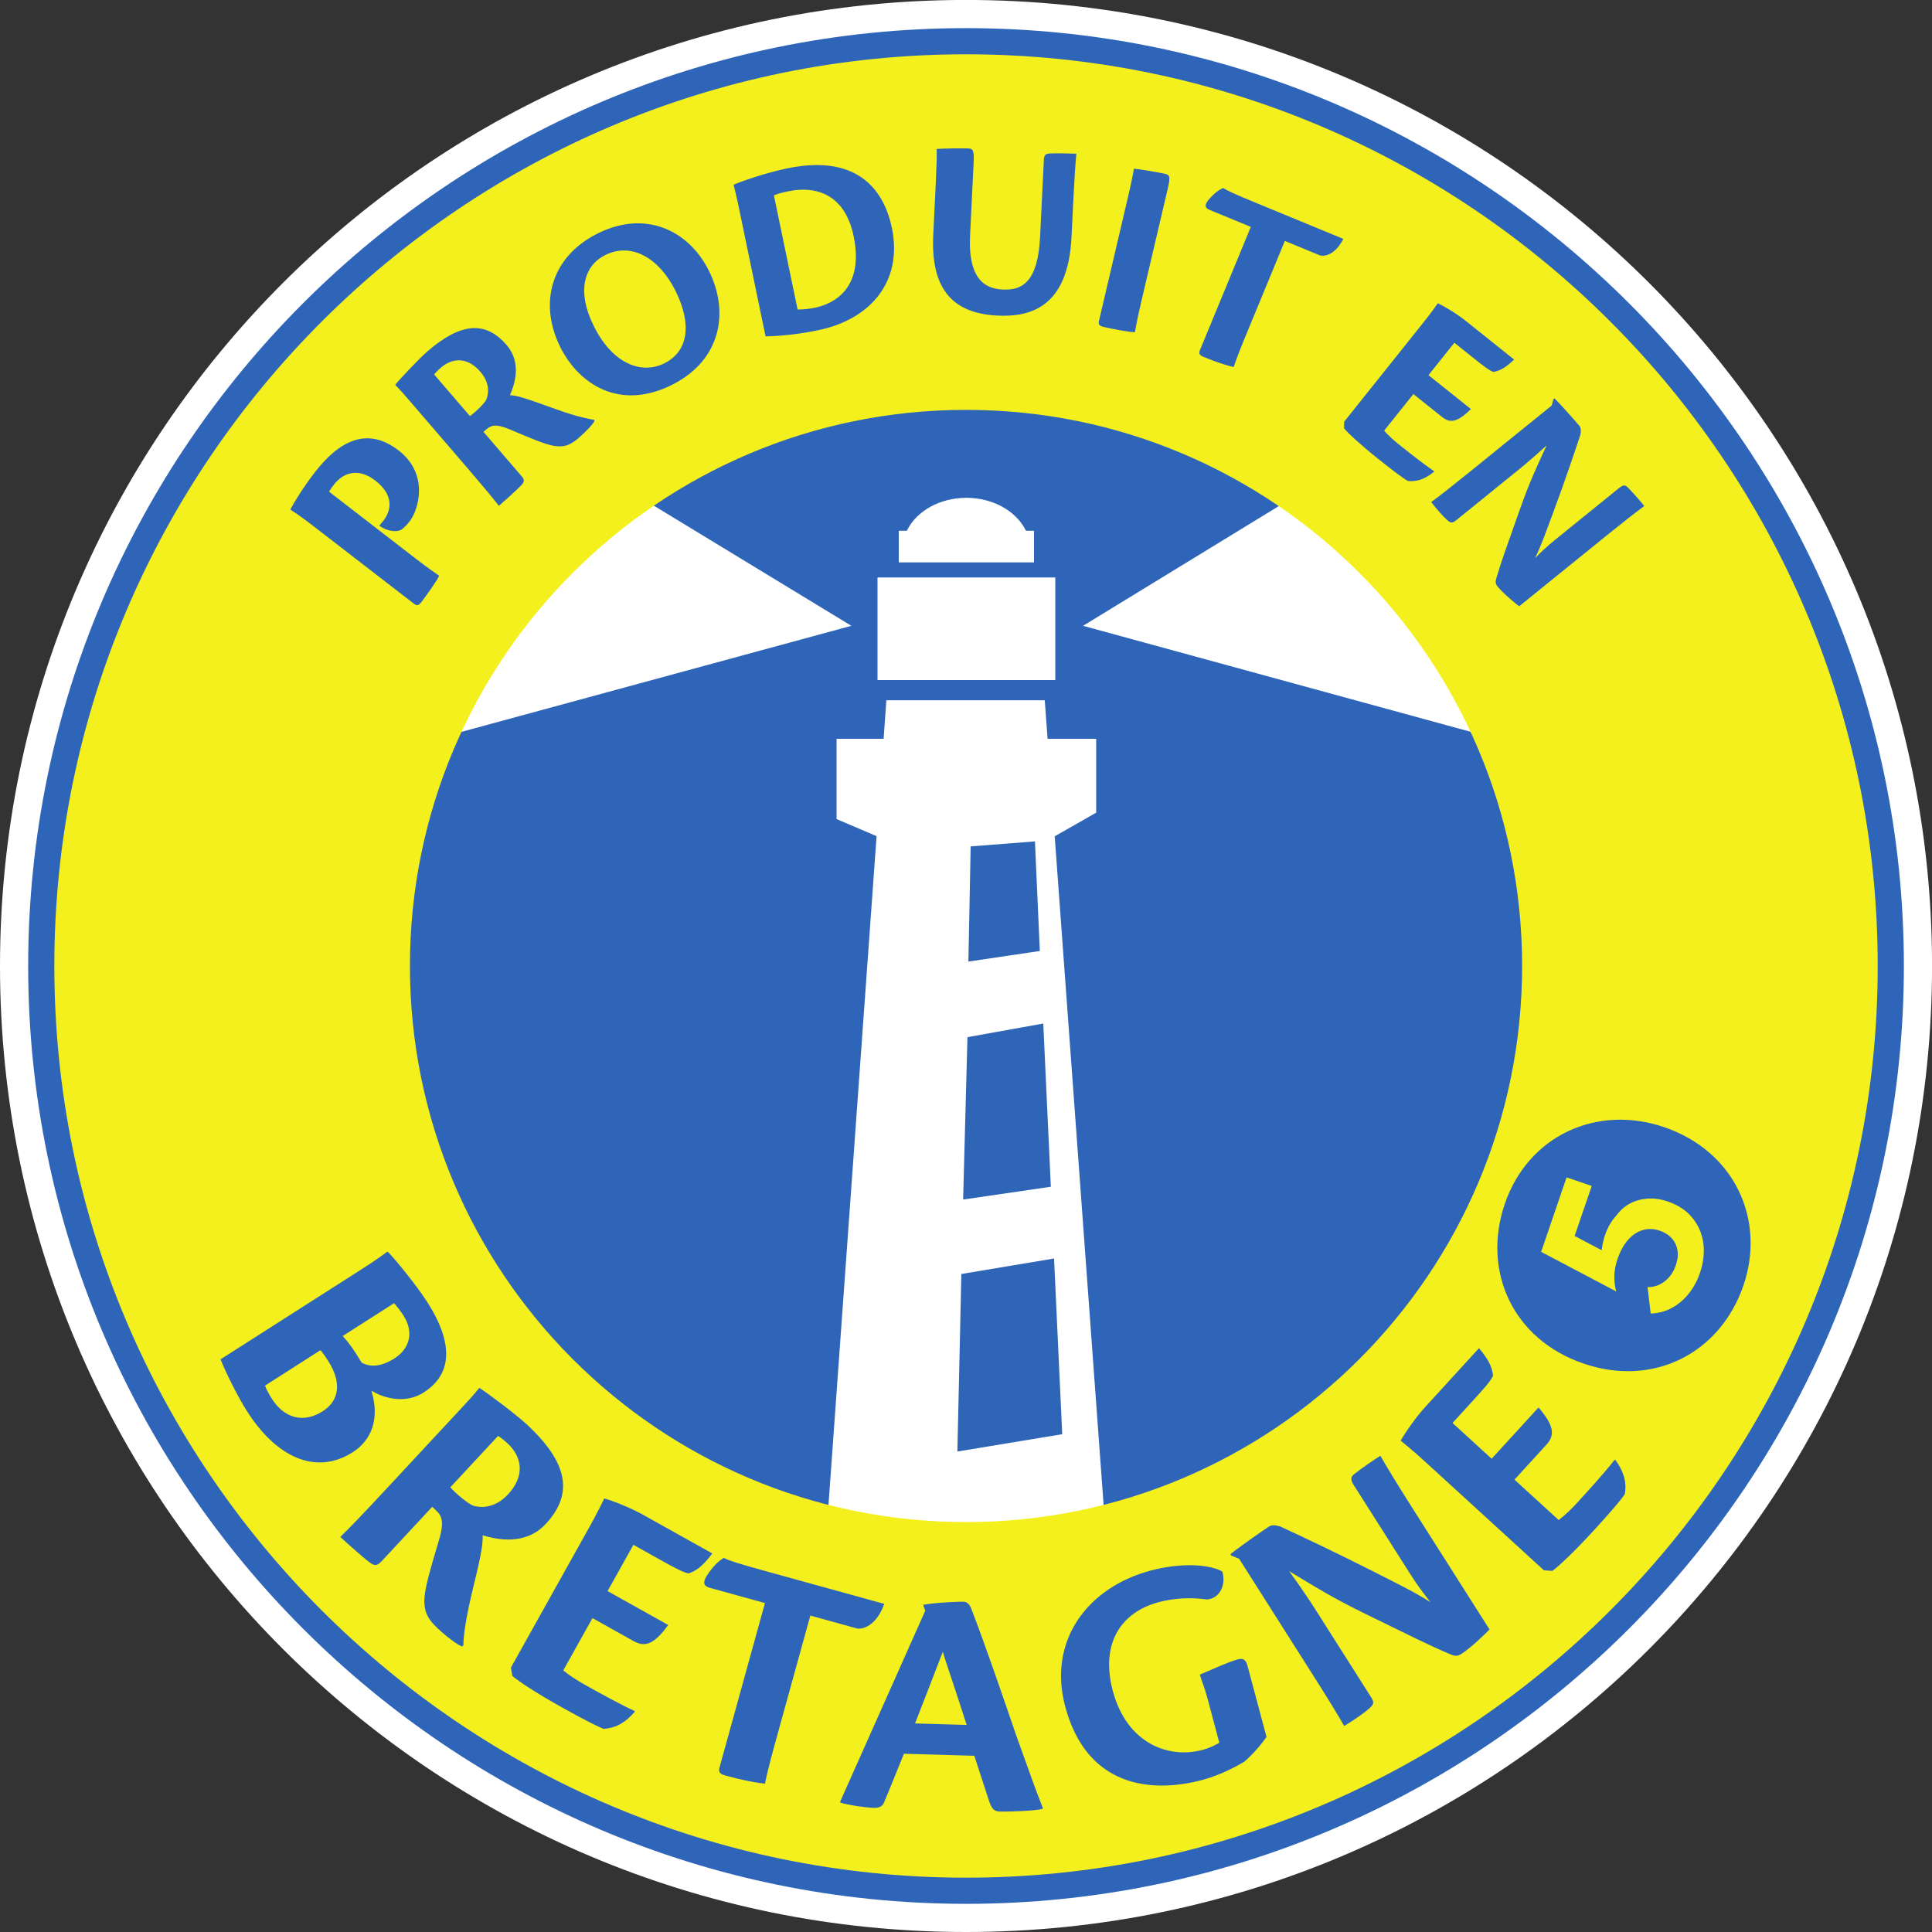 <svg xmlns="http://www.w3.org/2000/svg" viewBox="0 0 172.16 172.16">
  <rect x="0" y="0" width="172.16" height="172.16" fill="#333333" stroke="none"/>
  <path fill="#fff" d="M172.164 86.078c0 47.542-38.54 86.082-86.082 86.082C38.54 172.16 0 133.62 0 86.078 0 38.536 38.54-.004 86.082-.004c47.542 0 86.082 38.54 86.082 86.082"/>
  <path fill="#2e65b8" d="M138.643 86.078c0 29.029-23.532 52.561-52.561 52.561-29.029 0-52.561-23.532-52.561-52.561 0-29.029 23.533-52.562 52.561-52.562 29.029 0 52.561 23.533 52.561 52.562"/>
  <path fill="#fff" d="M53.92 42.417 75.864 55.766 36.778 66.397Zm64.416 0L96.511 55.766l38.874 10.631ZM94.036 60.601H78.194v-9.14h15.843zM80.087 47.294h.715c.017-.035.042-.065.058-.1.848-1.648 2.855-2.827 5.253-2.835 2.398.008 4.408 1.187 5.256 2.835.017.035.042.065.058.1h.713v2.819H80.087zm-6.586 91.33 4.61-64.115-3.564-1.521V65.834h4.191l.247-3.434h14.113l.252 3.434h4.33v6.582l-3.679 2.098h-.017l4.679 63.967s-7.443 1.373-13.378 1.369c-5.934-.003-11.785-1.227-11.785-1.227"/>
  <path fill="#2f65b7" d="m86.495 75.421-.201 10.265 6.364-.944-.434-9.764-5.73.443M86.21 92.421l-.386 14.47 7.816-1.14-.674-14.545-6.756 1.215M85.666 113.524l-.354 15.821 9.343-1.545-.729-15.656-8.261 1.38"/>
  <path fill="#f4f01e" d="M86.082 135.631c-27.368 0-49.553-22.185-49.553-49.553 0-27.367 22.185-49.554 49.553-49.554 27.368 0 49.553 22.186 49.553 49.554 0 27.368-22.185 49.553-49.553 49.553zm0-132.319c-45.71 0-82.766 37.055-82.766 82.766 0 45.711 37.056 82.766 82.766 82.766 45.71 0 82.766-37.055 82.766-82.766 0-45.71-37.056-82.766-82.766-82.766"/>
  <path fill="#2e65b9" d="M30.538 119.051c.566.613.97 1.19 1.687 2.368.716.413 1.717.4 2.904-.358 1.557-.995 1.66-2.522.839-3.808-.253-.395-.665-.932-.856-1.123zm-6.921 4.42c.115.344.391.83.611 1.176 1.09 1.705 2.78 2.227 4.535 1.105 1.483-.947 1.694-2.578.494-4.457-.222-.346-.427-.667-.697-.982zm7.875-9.902c1.31-.836 2.027-1.294 3.043-2.047.558.548 2.538 2.938 3.548 4.52 3.062 4.796 1.302 6.999-.329 8.041-1.532.979-3.365.617-4.659-.157.78 2.529-.022 4.434-1.654 5.476-3.312 2.116-6.827.428-9.416-3.627-.837-1.31-1.909-3.479-2.374-4.644l11.841-7.562M40.129 132.53c.434.523 1.633 1.519 2.073 1.649.441.128 1.778.371 3.077-1.026 1.518-1.633 1.249-3.325-.04-4.524-.258-.24-.579-.498-.855-.674zm-6.153 6.618c-.4.429-.63.374-1.035.079-.683-.515-2.121-1.812-2.616-2.272.842-.82 2.043-2.067 3.721-3.871l6.693-7.197c.979-1.052 1.458-1.568 1.975-2.21.616.372 3.262 2.352 4.25 3.271 3.674 3.416 4.148 6.181 1.671 8.845-1.838 1.978-4.413 1.385-5.63 1.014.073.869-.341 2.608-.793 4.472-.668 2.744-.886 4.184-.926 5.348l-.08.085c-.292-.031-1.316-.782-2.175-1.581-.903-.839-1.301-1.531-1.202-2.8.087-1.041.512-2.489 1.308-5.155.499-1.7.171-2.165-.323-2.625l-.301-.279-4.535 4.878M52.121 136.792c.687-1.229 1.172-2.101 1.726-3.27.92.279 2.326.828 3.53 1.5l6.096 3.405c-.966 1.308-1.596 1.595-2.104 1.781-.495-.074-1.52-.646-2.647-1.276l-2.279-1.274-2.303 4.124 5.404 3.018c-1.345 1.869-2.164 1.951-3.086 1.436l-3.663-2.047-2.604 4.663c.558.446 1.119.827 1.964 1.298.999.557 2.971 1.659 4.386 2.314l.023.08c-.997 1.122-1.853 1.45-2.761 1.514-.427-.138-1.686-.773-3.734-1.917-2.331-1.302-3.873-2.331-4.417-2.802l-.124-.741 6.594-11.809M68.165 142.846l-4.921-1.358c-.509-.142-.673-.431-.243-1.103.584-.904 1.092-1.311 1.497-1.566.478.255 1.262.502 3.977 1.252l10.322 2.85c-.642 1.771-1.685 2.243-2.374 2.206l-4.214-1.164-3.18 11.509c-.539 1.952-.741 2.9-.868 3.473-.916-.1-2.155-.35-3.513-.727-.452-.124-.655-.272-.537-.696l4.055-14.678M86.141 153.709c-1.131-3.524-1.862-5.6-2.129-6.518-.666 1.712-1.524 3.976-2.474 6.384zm-5.592 2.565c-.569 1.392-1.423 3.539-1.801 4.408-.155.289-.394.428-.892.415-.763-.023-2.253-.243-2.979-.468l.004-.117c1.57-3.535 6.311-14.166 7.566-16.975l-.19-.533c1.297-.227 3.294-.285 3.617-.275.234.006.494.16.658.575 1.282 3.295 3.175 8.867 4.04 11.386 1.14 3.174 1.791 5.011 2.338 6.378l-.003.117c-.681.185-3.03.263-3.793.241-.498-.015-.728-.168-.998-.997-.485-1.482-.834-2.578-1.293-3.97l-6.274-.184M107.602 151.351c-.258-.964-.486-1.479-.689-2.124 1.039-.428 2.494-1.121 3.372-1.356.482-.128.726-.01.885.584l1.688 6.32c-.48.705-1.248 1.579-1.964 2.195-.966.592-2.363 1.269-3.752 1.639-4.62 1.235-10.315.6-12.222-6.543-1.574-5.895 2.022-10.62 7.605-12.11 3.004-.802 5.428-.478 6.397.082.369 1.268-.295 2.418-1.369 2.491-1.326-.192-2.862-.145-4.308.24-3.231.863-5.244 3.556-4.079 7.92 1.234 4.62 4.901 6.07 7.989 5.245.709-.19 1.266-.491 1.499-.643l-1.052-3.94M109.716 138.616l-.079-.122c.497-.421 2.944-2.149 3.44-2.464.272-.172.581-.124 1.001-.009 1.522.7 5.195 2.433 8.172 3.948 2.156 1.097 3.807 1.891 5.22 2.801-1.196-1.5-1.643-2.259-2.445-3.521l-4.388-6.908c-.362-.57-.252-.779.129-1.055.745-.578 1.646-1.184 2.24-1.561.626 1.095 1.514 2.547 2.819 4.603l6.904 10.869c-.201.232-1.639 1.632-2.481 2.167-.371.236-.583.232-1.01.05-2.096-.892-3.697-1.717-7.473-3.558-3.067-1.492-4.591-2.469-6.896-3.855 1.596 2.184 2.373 3.463 3.175 4.724l4.136 6.513c.315.495.213.663-.185 1.02-.398.357-1.333 1.02-2.215 1.546-.58-1.022-1.467-2.474-2.788-4.553l-6.574-10.351-.702-.284M127.6 130.806c-1.039-.95-1.775-1.623-2.788-2.429.483-.831 1.341-2.074 2.271-3.091l4.711-5.152c1.052 1.24 1.187 1.92 1.252 2.456-.187.466-.979 1.331-1.849 2.284l-1.762 1.927 3.485 3.186 4.178-4.567c1.509 1.738 1.4 2.553.688 3.332l-2.831 3.096 3.94 3.603c.561-.44 1.06-.899 1.713-1.614.772-.844 2.296-2.51 3.259-3.737l.083-.004c.865 1.228.988 2.136.841 3.035-.232.384-1.139 1.463-2.721 3.195-1.803 1.969-3.157 3.235-3.741 3.655l-.749-.049-9.979-9.126M28.375 47.225c-.871-.673-1.615-1.248-2.506-1.82.288-.56 1.138-1.96 2.175-3.303 2.201-2.849 4.687-4.116 7.481-1.958 2.686 2.074 1.812 5.195 1.002 6.279-.182.236-.55.675-.828.809-.383.196-1.244.112-1.898-.394.07-.091.243-.276.355-.421.686-.89 1.018-2.256-.724-3.602-1.525-1.178-2.867-.679-3.68.375-.112.145-.294.381-.426.626l7.622 5.888c1.27.981 1.807 1.337 2.183 1.599-.147.378-1.144 1.782-1.565 2.326-.238.309-.391.394-.662.183l-8.53-6.588M41.872 37.073c.445-.292 1.322-1.137 1.461-1.468.139-.331.444-1.349-.529-2.479-1.136-1.323-2.475-1.261-3.519-.364-.209.179-.438.407-.599.605zm4.606 5.357c.299.348.237.522-.029.811-.46.486-1.593 1.491-1.993 1.834-.564-.725-1.429-1.767-2.684-3.228L36.762 36.02c-.732-.852-1.091-1.269-1.545-1.725.342-.447 2.111-2.329 2.912-3.019 2.974-2.556 5.164-2.684 7.018-.527 1.375 1.6.692 3.549.297 4.463.682.019 1.996.492 3.406 1.005 2.074.759 3.174 1.052 4.074 1.185l.06.071c-.05.224-.722.953-1.418 1.552-.731.628-1.302.878-2.281.69-.801-.157-1.89-.614-3.891-1.464-1.278-.536-1.667-.321-2.068.023l-.244.209 3.395 3.948M52.954 29.135c1.677 3.315 4.236 4.257 6.262 3.232 2.15-1.088 2.456-3.531.944-6.519-1.398-2.763-3.837-4.331-6.252-3.109-1.781.901-2.611 3.121-.954 6.396zM63.146 24.08c1.874 3.704 1.115 7.996-3.224 10.192-4.728 2.391-8.34-.073-9.966-3.287-1.947-3.848-.952-8.028 3.264-10.161 4.258-2.155 8.114-.325 9.926 3.256M71.074 27.579c.562 0 1.044-.052 1.56-.16 1.64-.34 4.401-1.709 3.432-6.381-.694-3.347-2.921-4.595-5.863-3.984-.652.135-.979.249-1.24.351zm-5.136-8.609c-.317-1.528-.428-1.949-.567-2.507.556-.256 2.782-1.045 4.781-1.461 6.671-1.383 8.722 2.408 9.323 5.307.997 4.805-1.94 8.156-6.544 9.111-1.662.345-3.15.513-4.711.556L65.938 18.969M86.444 20.953c-.196 4.009 1.397 4.775 2.909 4.849 1.741.084 3.133-.673 3.33-4.705l.336-6.873c.022-.457.209-.54.555-.547.691-.035 1.883 0 2.341.023-.09.913-.179 2.264-.273 4.165l-.159 3.253c-.307 6.3-3.701 7.145-6.61 7.003-4.078-.2-5.942-2.472-5.711-7.191l.229-4.696c.074-1.536.098-2.476.075-2.96.462-.045 2.323-.069 2.85-.044.435.023.493.255.438 1.377l-.31 6.345M100.441 17.876c.35-1.495.542-2.415.597-2.849.463.037 2.296.349 2.809.469.425.1.439.339.204 1.343l-2.342 9.999c-.366 1.563-.494 2.309-.577 2.761-.405.023-2.184-.324-2.765-.46-.38-.088-.52-.192-.431-.572l2.505-10.691M111.459 20.217l-3.688-1.521c-.382-.157-.482-.397-.084-.879.539-.645.972-.913 1.31-1.072.347.243.932.509 2.967 1.349l7.738 3.192c-.666 1.313-1.52 1.581-2.052 1.485l-3.159-1.303-3.56 8.628c-.604 1.463-.851 2.18-1.004 2.612-.701-.164-1.639-.477-2.656-.897-.339-.14-.482-.273-.351-.592l4.54-11.003M126.376 29.32c.688-.86 1.175-1.469 1.752-2.301.673.333 1.688.937 2.53 1.611l4.266 3.409c-.913.885-1.436 1.025-1.852 1.104-.373-.121-1.09-.695-1.879-1.324l-1.595-1.276-2.306 2.887 3.782 3.021c-1.279 1.269-1.92 1.227-2.565.712l-2.563-2.049-2.607 3.263c.373.415.756.781 1.348 1.253.698.559 2.079 1.661 3.086 2.349l.007.065c-.912.739-1.615.882-2.324.815-.312-.161-1.201-.813-2.635-1.959-1.631-1.304-2.689-2.295-3.047-2.728l-.001-.588 6.603-8.263M138.429 35.567l.088-.073c.372.349 1.932 2.095 2.22 2.451.159.197.149.44.097.777-.408 1.245-1.425 4.251-2.336 6.699-.659 1.772-1.128 3.126-1.708 4.303 1.057-1.063 1.607-1.477 2.515-2.213l4.973-4.025c.409-.331.581-.265.831.006.515.527 1.067 1.172 1.412 1.6-.795.584-1.843 1.404-3.321 2.6l-7.825 6.333c-.197-.135-1.413-1.127-1.904-1.733-.216-.267-.231-.431-.129-.78.505-1.707 1.004-3.024 2.096-6.12.884-2.516 1.508-3.786 2.377-5.7-1.552 1.433-2.476 2.152-3.385 2.888l-4.687 3.794c-.357.288-.497.224-.81-.053-.314-.277-.911-.944-1.398-1.582.742-.541 1.79-1.36 3.287-2.572l7.449-6.03.159-.569"/>
  <path fill="#2e65b8" d="M86.082 167.319c-44.796 0-81.24-36.445-81.24-81.241 0-44.796 36.444-81.24 81.24-81.24 44.796 0 81.241 36.445 81.241 81.24 0 44.796-36.445 81.241-81.241 81.241zm0-164.812c-46.081 0-83.571 37.489-83.571 83.571 0 46.081 37.49 83.572 83.571 83.572 46.081 0 83.572-37.491 83.572-83.572 0-46.082-37.49-83.571-83.572-83.571"/>
  <path fill="#2e65b8" d="M154.917 110.554c0 5.792-4.591 10.487-10.255 10.487-5.663 0-10.253-4.695-10.253-10.487 0-5.792 4.591-10.488 10.253-10.488 5.664 0 10.255 4.695 10.255 10.488"/>
  <path fill="#f4f01e" d="M151.485 113.424c-.236.69-.567 1.305-.995 1.843-.428.541-.932.968-1.509 1.28-.573.314-1.204.48-1.885.498l-.287-2.35c.552.011 1.06-.157 1.52-.506.457-.351.795-.834 1.005-1.447.163-.477.209-.923.143-1.332-.068-.413-.239-.769-.512-1.068-.272-.302-.625-.526-1.056-.673-.539-.184-1.053-.203-1.543-.052-.487.149-.923.444-1.307.886-.383.442-.693 1.015-.933 1.717-.165.485-.256.967-.272 1.448-.015.482.04.951.165 1.411l-6.689-3.527 2.268-6.636 2.24.766-1.523 4.453 2.408 1.27c.156-1.296.607-2.345 1.357-3.151.336-.444.739-.787 1.216-1.034.476-.244.996-.382 1.56-.415.561-.034 1.148.051 1.759.26.936.32 1.669.808 2.201 1.466.531.657.855 1.41.967 2.258.111.849.011 1.726-.299 2.634"/>
  <path fill="#2e65b8" d="M141.832 119.373c5.012 1.713 10.223-.477 11.924-5.454 1.644-4.808-1.137-9.617-6.251-11.365-4.841-1.655-10.051.195-11.776 5.241-1.689 4.944.989 9.83 6.103 11.579zm6.471-18.929c6.299 2.153 9.047 8.274 7.056 14.098-2.049 5.994-7.957 9.117-14.256 6.964-6.299-2.153-9.059-8.24-7.009-14.234 2.072-6.061 8.181-8.889 14.209-6.829"/>
</svg>
